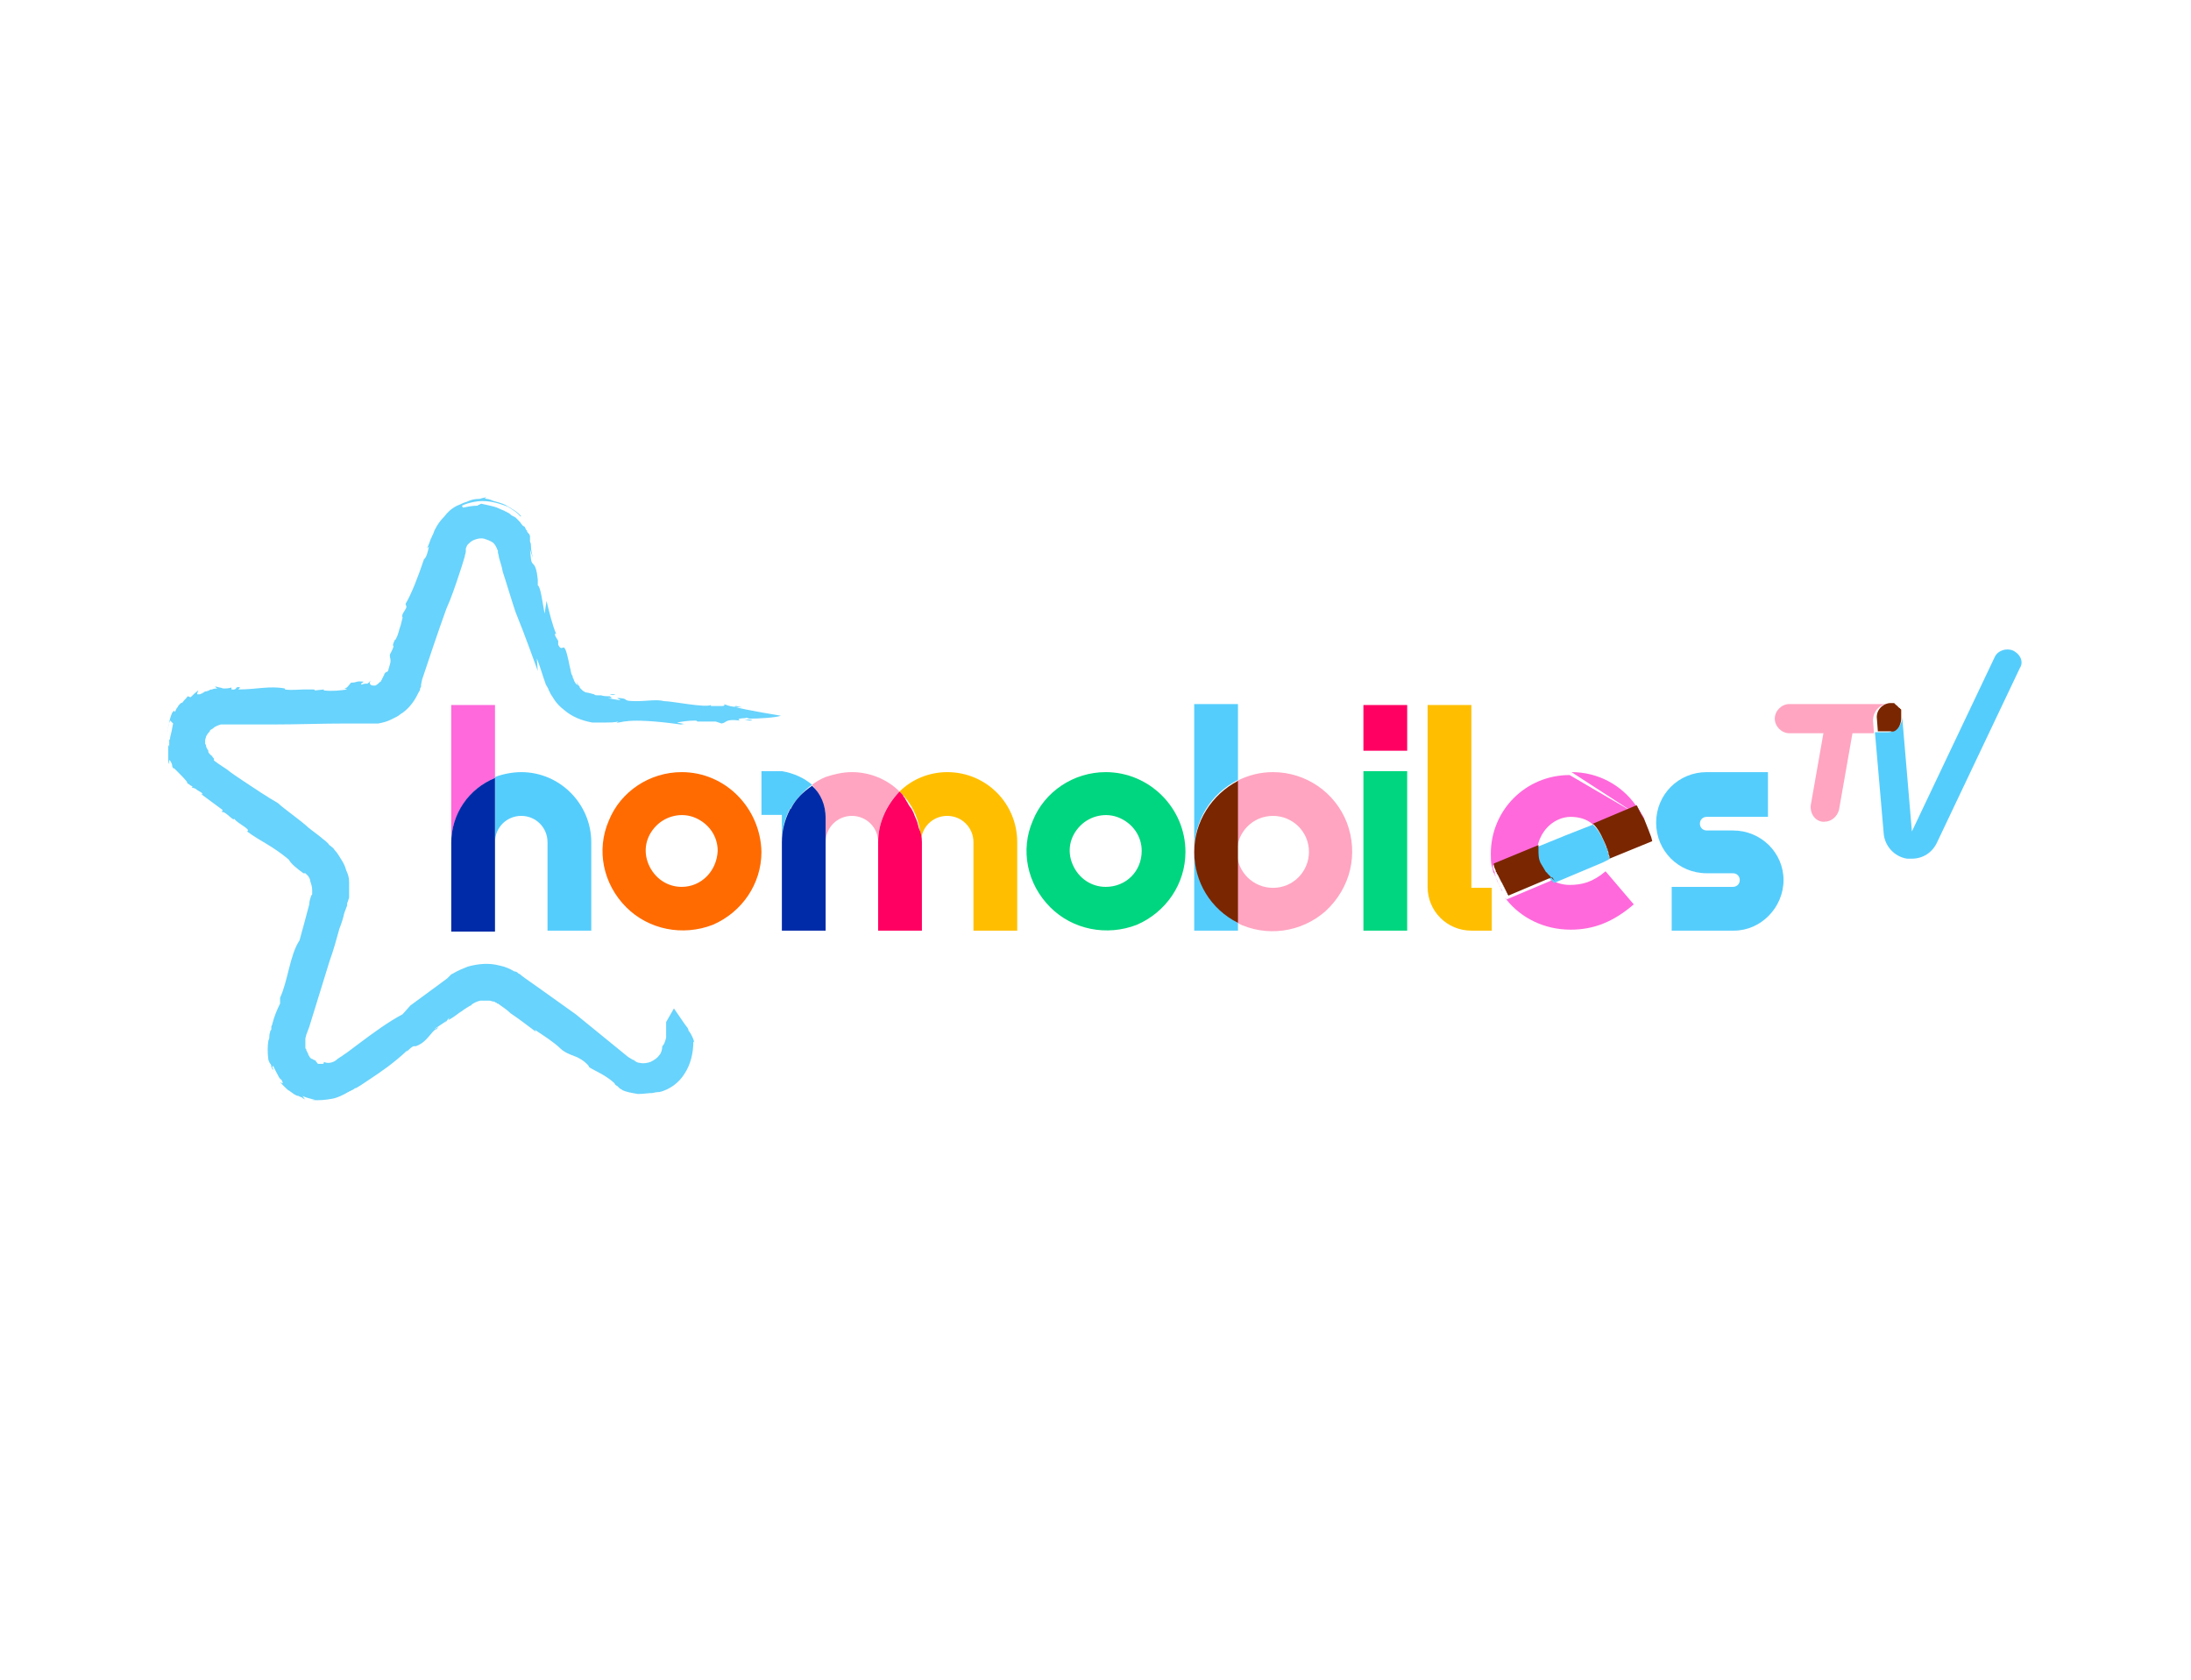 <?xml version="1.0" encoding="utf-8"?>
<!-- Generator: Adobe Illustrator 25.2.1, SVG Export Plug-In . SVG Version: 6.00 Build 0)  -->
<svg version="1.1" id="Layer_1" xmlns="http://www.w3.org/2000/svg" xmlns:xlink="http://www.w3.org/1999/xlink" x="0px" y="0px"
	 viewBox="0 0 225.3 172.8" style="enable-background:new 0 0 225.3 172.8;" xml:space="preserve">
<style type="text/css">
	.st0{fill:#2E1BE2;}
	.st1{fill:url(#SVGID_1_);}
	.st2{fill:#FFFFFF;}
	.st3{fill:#005BA0;}
	.st4{fill-rule:evenodd;clip-rule:evenodd;fill:#F000FF;}
	.st5{fill-rule:evenodd;clip-rule:evenodd;fill:#FF001E;}
	.st6{fill-rule:evenodd;clip-rule:evenodd;fill:#FF0084;}
	.st7{fill-rule:evenodd;clip-rule:evenodd;fill:#6600FF;}
	.st8{fill-rule:evenodd;clip-rule:evenodd;fill:#FFE700;}
	.st9{fill-rule:evenodd;clip-rule:evenodd;fill:#FF8D00;}
	.st10{fill-rule:evenodd;clip-rule:evenodd;fill:#74EE15;}
	.st11{fill-rule:evenodd;clip-rule:evenodd;fill:#56FF00;}
	.st12{fill-rule:evenodd;clip-rule:evenodd;fill:#4DEEEA;}
	.st13{fill-rule:evenodd;clip-rule:evenodd;fill:#00FFA5;}
	.st14{fill-rule:evenodd;clip-rule:evenodd;fill:#061EFF;}
	.st15{fill-rule:evenodd;clip-rule:evenodd;fill:#0073FF;}
	.st16{fill:#55CDFC;}
	.st17{fill:#FF69DB;}
	.st18{fill:#002BA8;}
	.st19{fill:#FF6B00;}
	.st20{fill:#FFA5C1;}
	.st21{fill:#FFBF00;}
	.st22{fill:#FF0062;}
	.st23{fill:#00D67F;}
	.st24{fill:#7A2600;}
	.st25{fill:none;stroke:#FF69DB;stroke-width:26.374;stroke-linecap:round;stroke-linejoin:round;stroke-miterlimit:10;}
	.st26{fill:#68D3FC;}
	.st27{fill:url(#SVGID_2_);}
</style>
<rect class="st2" width="225.3" height="172.8"/>
<g>
	<g>
		<g>
			<path class="st16" d="M53.6,79.4c-0.9,0-1.9,0.2-2.7,0.5v6.7c0-1.5,1.2-2.7,2.7-2.7c1.5,0,2.7,1.2,2.7,2.7v9.1h4.5v-9.1
				C60.8,82.7,57.6,79.4,53.6,79.4L53.6,79.4z"/>
			<path class="st17" d="M50.9,72.5h-4.5v14.2c0-2.9,1.8-5.6,4.5-6.7V72.5L50.9,72.5z"/>
			<path class="st18" d="M50.9,80c-2.7,1.1-4.5,3.7-4.5,6.7v9.1h4.5v-9.1V80L50.9,80z"/>
		</g>
		<g>
			<path class="st19" d="M70.1,79.4c-3.3,0-6.3,2-7.5,5c-1.3,3-0.6,6.5,1.8,8.9c2.3,2.3,5.8,3,8.9,1.8c3-1.3,5-4.2,5-7.5
				C78.2,83.1,74.6,79.4,70.1,79.4z M70.1,91.2c-1.5,0-2.8-0.9-3.4-2.3c-0.6-1.4-0.3-2.9,0.8-4c1-1,2.6-1.4,4-0.8
				c1.4,0.6,2.3,1.9,2.3,3.4C73.7,89.6,72.1,91.2,70.1,91.2z"/>
		</g>
		<g>
			<path class="st16" d="M81.3,83.1c0,0,0,0.1-0.1,0.1C81.3,83.2,81.3,83.2,81.3,83.1L81.3,83.1z"/>
			<path class="st20" d="M92.5,81.4c0,0-0.1,0.1-0.1,0.1c-1.3,1.3-2.1,3.2-2.1,5.1c0-1.5-1.2-2.7-2.7-2.7c-1.5,0-2.7,1.2-2.7,2.7
				v-2.5c0-1.3-0.6-2.5-1.4-3.4c0.4-0.3,0.9-0.6,1.4-0.8c0.9-0.3,1.8-0.5,2.7-0.5C89.4,79.4,91.2,80.1,92.5,81.4z"/>
			<path class="st18" d="M81.3,83.1c0,0,0,0.1-0.1,0.1C81.3,83.2,81.3,83.2,81.3,83.1L81.3,83.1z"/>
			<path class="st21" d="M97.4,79.4c-1.8,0-3.6,0.7-4.9,2c1.4,1.3,2.2,3.2,2.2,5.2l0,0c0-1.5,1.2-2.7,2.7-2.7c1.5,0,2.7,1.2,2.7,2.7
				v9.1h4.5v-9.1C104.6,82.6,101.4,79.4,97.4,79.4L97.4,79.4z"/>
			<path class="st22" d="M94.8,86.6v9.1h-4.5v-9.1c0-1.9,0.8-3.7,2.1-5.1c0,0,0.1-0.1,0.1-0.1l0,0v0c0,0,0.1,0.1,0.1,0.1
				c0,0,0.1,0.1,0.1,0.1c0.1,0.1,0.2,0.2,0.2,0.3c0.1,0.1,0.2,0.2,0.2,0.3c0.1,0.1,0.1,0.2,0.2,0.3c0,0.1,0.1,0.1,0.1,0.2
				c0.1,0.2,0.3,0.4,0.4,0.6c0.1,0.2,0.2,0.4,0.3,0.7c0.2,0.4,0.3,0.8,0.4,1.2C94.7,85.6,94.8,86.1,94.8,86.6z"/>
		</g>
		<g>
			<path class="st23" d="M113.7,79.4c-3.3,0-6.3,2-7.5,5c-1.3,3-0.6,6.5,1.8,8.9c2.3,2.3,5.8,3,8.9,1.8c3-1.3,5-4.2,5-7.5
				C121.9,83.1,118.2,79.4,113.7,79.4z M113.7,91.2c-1.5,0-2.8-0.9-3.4-2.3c-0.6-1.4-0.3-2.9,0.8-4c1-1,2.6-1.4,4-0.8
				c1.4,0.6,2.3,1.9,2.3,3.4C117.4,89.6,115.8,91.2,113.7,91.2z"/>
		</g>
		<g>
			<path class="st16" d="M127.3,72.4h-4.5v23.3h4.5v-0.9c-2.7-1.4-4.5-4.2-4.5-7.3c0-3.1,1.7-5.9,4.5-7.3V72.4L127.3,72.4z"/>
			<path class="st20" d="M138.5,84.6c-1.2-3.1-4.2-5.2-7.6-5.2c-1.3,0-2.5,0.3-3.7,0.9v7.3c0-2,1.6-3.7,3.7-3.7c2,0,3.7,1.6,3.7,3.7
				c0,2-1.6,3.7-3.7,3.7c-2,0-3.7-1.6-3.7-3.7v7.3c3,1.5,6.6,1,9.1-1.2C138.9,91.3,139.7,87.8,138.5,84.6z"/>
			<path class="st24" d="M127.3,80.3c-2.7,1.4-4.5,4.2-4.5,7.3c0,3.1,1.7,5.9,4.5,7.3V80.3L127.3,80.3z"/>
		</g>
		<g>
			<polygon class="st23" points="144.7,79.3 140.2,79.3 140.2,95.7 144.7,95.7 144.7,79.4 			"/>
			<polygon class="st22" points="144.7,72.5 140.2,72.5 140.2,77.2 144.7,77.2 144.7,72.5 			"/>
		</g>
		<g>
			<path class="st17" d="M165.5,88.3C165.5,88.3,165.5,88.3,165.5,88.3l4.4-1.8 M169.5,85.4l-0.4-1l0,0 M169.1,84.3L169.1,84.3
				L169.1,84.3L169.1,84.3 M169.1,84.3L169.1,84.3L169.1,84.3L169.1,84.3L169.1,84.3 M169.1,84.3L169.1,84.3L169.1,84.3L169.1,84.3
				 M169.1,84.2L169.1,84.2c0-0.1-0.1-0.1-0.1-0.2c0,0,0,0,0,0c-0.1-0.2-0.2-0.3-0.3-0.5c-0.1-0.1-0.1-0.2-0.2-0.3c0,0,0,0,0,0
				c-0.1-0.1-0.1-0.2-0.2-0.3l-4.5,1.9v0h0l0,0c0,0,0,0-0.1-0.1c-0.6-0.5-1.4-0.7-2.2-0.7c-0.4,0-0.9,0.1-1.3,0.3
				c-1.1,0.5-1.9,1.6-2.1,2.8v0l-4.6,1.9v0c0,0.3,0.1,0.5,0.2,0.7c0,0.2,0.1,0.3,0.1,0.5c0,0,0,0,0,0c0,0.1,0.1,0.2,0.1,0.2
				c0.1,0.3,0.3,0.6,0.4,0.9c0,0,0,0,0,0c0.1,0.1,0.2,0.3,0.2,0.4c0,0.1,0.1,0.1,0.1,0.2c0,0.1,0.1,0.1,0.1,0.2c0,0,0,0,0,0
				c0,0.1,0.1,0.1,0.1,0.2c0,0,0,0,0,0c0,0.1,0.1,0.1,0.1,0.2l4.5-1.9l0.1-0.1c0.6,0.3,1.2,0.5,1.9,0.5c1.3,0,2.4-0.3,3.7-1.4
				l2.9,3.4c-2.1,1.8-4.1,2.6-6.5,2.6c-2.7,0-5.1-1.2-6.6-3.1c-0.1-0.1-0.1-0.1-0.1-0.2c0,0,0,0,0,0c0-0.1-0.1-0.1-0.1-0.2
				c0,0,0,0,0,0c0-0.1-0.1-0.1-0.1-0.2c0-0.1-0.1-0.1-0.1-0.2c0-0.1-0.1-0.1-0.1-0.2c0,0,0,0,0,0c0-0.1-0.1-0.1-0.1-0.2c0,0,0,0,0,0
				c0-0.1-0.1-0.1-0.1-0.2c0-0.1-0.1-0.2-0.1-0.2c0-0.1-0.1-0.2-0.1-0.2c-0.1-0.2-0.1-0.3-0.2-0.5c0,0,0,0,0,0
				c0-0.1-0.1-0.2-0.1-0.2c0,0,0,0,0,0c0-0.1,0-0.2-0.1-0.2c-0.1-0.2-0.1-0.5-0.2-0.7v0c-0.1-0.4-0.1-0.9-0.1-1.3
				c0-4.5,3.6-8.1,8.1-8.1 M161.6,79.4c2.7,0,5.1,1.3,6.6,3.4h0c0,0.1,0.1,0.1,0.1,0.2c0.1,0.1,0.1,0.2,0.2,0.3
				c0,0.1,0.1,0.1,0.1,0.2c0,0.1,0.1,0.1,0.1,0.2c0.1,0.1,0.1,0.2,0.2,0.3c0,0,0,0,0,0c0,0.1,0.1,0.1,0.1,0.2"/>
			<path class="st16" d="M165.5,88.2C165.4,88.2,165.4,88.1,165.5,88.2c0-0.1-0.1-0.2-0.1-0.3c0,0,0-0.1,0-0.1c0,0,0,0,0,0
				c0-0.1-0.1-0.2-0.1-0.3c0,0,0,0,0-0.1c0-0.1,0-0.1-0.1-0.2c-0.3-0.8-0.7-1.7-1.3-2.3c0,0-0.1-0.1-0.1-0.1l0,0v0h0l-2.8,1.1
				l-2.7,1.1l-0.2,0.1c0,0.1,0,0.3,0,0.4c0,0.5,0.1,1,0.2,1.4c0,0.1,0.1,0.1,0.1,0.2c0,0.1,0.1,0.2,0.2,0.3c0,0.1,0.1,0.1,0.1,0.2
				c0.1,0.1,0.1,0.2,0.2,0.3c0,0,0,0.1,0.1,0.1c0.1,0.1,0.1,0.2,0.2,0.2c0,0,0.1,0.1,0.1,0.1c0.1,0.1,0.1,0.1,0.2,0.2
				c0.1,0.1,0.2,0.1,0.2,0.2c0,0,0.1,0.1,0.1,0.1l5-2.1l0.6-0.3C165.5,88.3,165.5,88.3,165.5,88.2z M169.1,84.3L169.1,84.3
				L169.1,84.3 M169.1,84.3L169.1,84.3L169.1,84.3 M169.1,84.3L169.1,84.3L169.1,84.3L169.1,84.3 M169,84.2L169,84.2"/>
			<path class="st24" d="M159.9,90.6c0,0-0.1-0.1-0.1-0.1c-0.1-0.1-0.2-0.1-0.2-0.2c-0.1,0-0.1-0.1-0.2-0.2c0,0-0.1-0.1-0.1-0.1
				c-0.1-0.1-0.1-0.1-0.2-0.2c0,0,0-0.1-0.1-0.1c-0.1-0.1-0.1-0.2-0.2-0.3c0-0.1-0.1-0.1-0.1-0.2c-0.1-0.1-0.1-0.2-0.2-0.3
				c0-0.1-0.1-0.1-0.1-0.2c-0.2-0.4-0.2-0.9-0.2-1.4c0-0.1,0-0.3,0-0.4l-4.6,1.9v0c0,0.3,0.1,0.5,0.2,0.7c0,0.1,0,0.2,0.1,0.2
				c0,0,0,0,0,0c0,0.1,0,0.2,0.1,0.2c0,0,0,0,0,0c0,0.1,0.1,0.2,0.1,0.2c0,0.1,0.1,0.2,0.1,0.2c0,0.1,0.1,0.2,0.1,0.2
				c0,0.1,0.1,0.2,0.1,0.2c0,0.1,0.1,0.1,0.1,0.2c0,0,0,0,0,0c0,0.1,0.1,0.1,0.1,0.2c0,0,0,0,0,0c0,0.1,0.1,0.1,0.1,0.2
				c0,0.1,0.1,0.1,0.1,0.2c0,0.1,0.1,0.1,0.1,0.2c0,0,0,0,0,0c0,0.1,0.1,0.1,0.1,0.2c0,0,0,0,0,0c0,0.1,0.1,0.1,0.1,0.2l4.5-1.9
				L159.9,90.6C159.9,90.6,159.9,90.6,159.9,90.6z M169.9,86.5l-0.1-0.4l-0.3-0.8l0,0l-0.4-1l0,0l0,0v0l0,0l0,0l0,0l0,0v0l0,0l0,0
				l0,0l0,0l0,0c0-0.1-0.1-0.1-0.1-0.2c0,0,0,0,0,0c-0.1-0.1-0.1-0.2-0.2-0.3c0-0.1-0.1-0.1-0.1-0.2c0-0.1-0.1-0.1-0.1-0.2
				c0-0.1-0.1-0.1-0.1-0.2c0,0,0,0,0,0c0-0.1-0.1-0.1-0.1-0.2c0-0.1-0.1-0.1-0.1-0.2h0l-4.5,1.9v0c0,0,0.1,0.1,0.1,0.1
				c0.6,0.6,1,1.6,1.3,2.3c0,0.1,0,0.1,0.1,0.2c0,0,0,0,0,0.1c0,0.1,0.1,0.2,0.1,0.3c0,0,0,0,0,0c0,0,0,0.1,0,0.1
				c0,0.1,0.1,0.2,0.1,0.3c0,0,0,0,0,0.1c0,0.1,0,0.1,0,0.1c0,0,0,0,0,0L169.9,86.5z"/>
		</g>
		<g>
			<path class="st16" d="M181.8,79.4h-6.3c-2.9,0-5.2,2.3-5.2,5.2c0,2.9,2.3,5.2,5.2,5.2h2.7c0.4,0,0.7,0.3,0.7,0.7
				s-0.3,0.7-0.7,0.7h-6.3v4.5h6.4c2.8,0,5.1-2.4,5.1-5.2c0-2.8-2.3-5.1-5.2-5.1h-2.7c-0.4,0-0.7-0.3-0.7-0.7c0-0.4,0.3-0.7,0.7-0.7
				h6.3L181.8,79.4L181.8,79.4z"/>
		</g>
		<path class="st16" d="M83.5,80.7c-0.1,0.1-0.3,0.2-0.4,0.3c-0.7,0.6-1.3,1.3-1.8,2.1h0c0,0,0,0.1-0.1,0.1c-0.5,1-0.8,2.1-0.8,3.3
			v-2.7h-2.1v-4.5h1.9c0.1,0,0.1,0,0.2,0C81.6,79.5,82.7,80,83.5,80.7z"/>
		<path class="st23" d="M80.5,79.4L80.5,79.4c-0.1,0-0.1,0-0.2,0H80.5z"/>
		<path class="st18" d="M84.9,84.1v11.6h-4.5v-9.1c0-1.2,0.3-2.3,0.8-3.3c0,0,0-0.1,0.1-0.1c0.4-0.8,1-1.5,1.8-2.1
			c0.1-0.1,0.3-0.2,0.4-0.3C84.4,81.6,84.9,82.8,84.9,84.1z"/>
		<path class="st21" d="M153.4,91.3v4.4h-2.1c-2.5,0-4.5-2-4.5-4.5V72.5h4.5v18.8H153.4z"/>
		<path class="st17" d="M194.5,72.5c0,0,0.1,0,0.1,0C194.6,72.5,194.6,72.5,194.5,72.5z"/>
		<path class="st17" d="M195.3,73.1C195.3,73.1,195.3,73.1,195.3,73.1C195.3,73.1,195.3,73.1,195.3,73.1z"/>
		<path class="st17" d="M194.4,72.5c0,0,0.1,0,0.1,0C194.5,72.5,194.4,72.5,194.4,72.5z"/>
		<path class="st17" d="M195.4,73.2C195.4,73.2,195.4,73.2,195.4,73.2C195.4,73.2,195.4,73.2,195.4,73.2z"/>
		<path class="st17" d="M195.2,73C195.2,73,195.3,73,195.2,73C195.3,73,195.2,73,195.2,73z"/>
		<path class="st17" d="M194.9,72.7c0,0,0.1,0.1,0.1,0.1C195,72.7,194.9,72.7,194.9,72.7z"/>
		<path class="st17" d="M194.8,72.6c0,0,0.1,0,0.1,0.1C194.9,72.7,194.8,72.6,194.8,72.6z"/>
		<path class="st17" d="M195,72.8C195,72.8,195.1,72.8,195,72.8C195.1,72.8,195,72.8,195,72.8z"/>
		<path class="st17" d="M194.7,72.5c0,0,0.1,0,0.1,0.1C194.7,72.6,194.7,72.6,194.7,72.5z"/>
		<path class="st17" d="M195.1,72.9C195.1,72.9,195.2,72.9,195.1,72.9C195.2,72.9,195.1,72.9,195.1,72.9z"/>
		<path class="st17" d="M195.4,73.3C195.4,73.4,195.4,73.4,195.4,73.3C195.4,73.4,195.4,73.4,195.4,73.3z"/>
		<path class="st17" d="M194.2,72.4c0,0,0.1,0,0.1,0C194.3,72.4,194.3,72.4,194.2,72.4z"/>
		<path class="st17" d="M195.5,73.6C195.5,73.6,195.5,73.6,195.5,73.6C195.5,73.6,195.5,73.6,195.5,73.6z"/>
		<path class="st16" d="M207,66.9c-0.7-0.3-1.6,0-1.9,0.7l-8.5,17.9c0,0,0,0,0,0c0,0,0,0,0,0c0,0,0,0,0,0l-1-11.8c0,0,0,0,0,0
			c0,0,0,0.1,0,0.1c0,0.8-0.7,1.5-1.5,1.5h-1.3l0.9,10.4c0.1,1.3,1.1,2.4,2.4,2.6c0.2,0,0.4,0,0.5,0c1.1,0,2.1-0.6,2.6-1.7l8.5-17.9
			C208.1,68.1,207.8,67.3,207,66.9z"/>
		<path class="st17" d="M194.1,72.4c0,0,0.1,0,0.1,0C194.2,72.4,194.1,72.4,194.1,72.4z"/>
		<path class="st17" d="M195.5,73.5C195.5,73.5,195.5,73.5,195.5,73.5C195.5,73.5,195.5,73.5,195.5,73.5z"/>
		<path class="st16" d="M194.8,72.6C194.8,72.6,194.8,72.6,194.8,72.6C194.8,72.6,194.8,72.6,194.8,72.6z"/>
		<path class="st16" d="M194.5,72.5C194.5,72.5,194.5,72.5,194.5,72.5C194.5,72.5,194.5,72.5,194.5,72.5z"/>
		<path class="st16" d="M194.6,72.5C194.6,72.5,194.6,72.5,194.6,72.5C194.6,72.5,194.6,72.5,194.6,72.5z"/>
		<path class="st16" d="M194.4,72.5C194.4,72.5,194.4,72.5,194.4,72.5C194.4,72.5,194.4,72.5,194.4,72.5z"/>
		<path class="st16" d="M194.2,72.4C194.2,72.4,194.2,72.4,194.2,72.4C194.2,72.4,194.2,72.4,194.2,72.4z"/>
		<path class="st16" d="M195.5,73.4C195.5,73.4,195.5,73.4,195.5,73.4C195.5,73.4,195.5,73.4,195.5,73.4z"/>
		<path class="st16" d="M195.3,73.2C195.4,73.2,195.4,73.2,195.3,73.2C195.4,73.2,195.4,73.2,195.3,73.2z"/>
		<path class="st16" d="M195.4,73.3C195.4,73.3,195.4,73.3,195.4,73.3C195.4,73.3,195.4,73.3,195.4,73.3z"/>
		<path class="st16" d="M195.5,73.5C195.5,73.6,195.5,73.6,195.5,73.5C195.5,73.6,195.5,73.6,195.5,73.5z"/>
		<path class="st20" d="M194,72.4c0,0,0.1,0,0.1,0c0,0,0,0,0,0H184c-0.8,0-1.5,0.7-1.5,1.5s0.7,1.5,1.5,1.5h8.7l-0.1-1.3
			C192.6,73.2,193.2,72.5,194,72.4z"/>
		<path class="st16" d="M195.5,73.7C195.5,73.7,195.5,73.7,195.5,73.7C195.5,73.7,195.5,73.7,195.5,73.7z"/>
		<path class="st16" d="M194.9,72.7C194.9,72.7,194.9,72.7,194.9,72.7C194.9,72.7,194.9,72.7,194.9,72.7z"/>
		<path class="st16" d="M195.1,72.8C195.1,72.9,195.1,72.9,195.1,72.8C195.1,72.9,195.1,72.9,195.1,72.8z"/>
		<path class="st16" d="M195,72.8C195,72.8,195,72.8,195,72.8C195,72.8,195,72.8,195,72.8z"/>
		<path class="st16" d="M195.3,73.1C195.3,73.1,195.3,73.1,195.3,73.1C195.3,73.1,195.3,73.1,195.3,73.1z"/>
		<path class="st16" d="M195.2,72.9C195.2,73,195.2,73,195.2,72.9C195.2,73,195.2,73,195.2,72.9z"/>
		<path class="st24" d="M195.5,73.9c0,0,0-0.1,0-0.1c0,0,0-0.1,0-0.1c0,0,0,0,0-0.1c0,0,0-0.1,0-0.1c0,0,0,0,0-0.1c0,0,0,0,0-0.1
			c0,0,0,0,0-0.1c0,0,0,0,0-0.1c0,0,0-0.1,0-0.1c0,0,0,0,0,0c0,0,0-0.1-0.1-0.1c0,0,0,0,0,0c0,0,0-0.1-0.1-0.1c0,0,0,0,0,0
			c0,0-0.1-0.1-0.1-0.1c0,0,0,0,0,0c0,0-0.1-0.1-0.1-0.1c0,0,0,0,0,0c0,0-0.1-0.1-0.1-0.1c0,0,0,0,0,0c0,0-0.1,0-0.1-0.1
			c0,0,0,0,0,0c0,0-0.1,0-0.1-0.1c0,0,0,0,0,0c0,0-0.1,0-0.1,0c0,0,0,0,0,0c0,0-0.1,0-0.1,0c0,0,0,0,0,0c0,0-0.1,0-0.1,0
			c0,0,0,0,0,0c0,0-0.1,0-0.1,0c0,0-0.1,0-0.1,0c-0.8,0.1-1.4,0.8-1.3,1.6l0.1,1.3h1.3C194.9,75.4,195.5,74.7,195.5,73.9z"/>
		<path class="st20" d="M187.6,84.5c-0.1,0-0.2,0-0.2,0c-0.8-0.1-1.3-0.9-1.2-1.7l1.6-9.1c0.1-0.8,0.9-1.3,1.7-1.2
			c0.8,0.1,1.3,0.9,1.2,1.7l-1.6,9.1C188.9,84,188.3,84.5,187.6,84.5z"/>
	</g>
	<g>
		<path class="st26" d="M28.1,110.1C28.1,110.2,28.2,110.2,28.1,110.1L28.1,110.1z"/>
		<path class="st26" d="M36,70.3C36,70.3,36,70.3,36,70.3c0.1,0,0.1-0.1,0.2-0.1L36,70.3z"/>
		<path class="st26" d="M40.6,66.3C40.6,66.3,40.6,66.2,40.6,66.3C40.6,66.2,40.5,66.2,40.6,66.3z"/>
		<path class="st26" d="M19.2,80.3c0.1,0.1,0.1,0.1,0.2,0.1C19.3,80.5,19.2,80.4,19.2,80.3z"/>
		<path class="st26" d="M45.1,105.6C45.1,105.6,45.1,105.6,45.1,105.6C45.1,105.6,45.2,105.6,45.1,105.6L45.1,105.6z"/>
		<path class="st26" d="M45,105.8c-0.2,0.1,0-0.1,0.1-0.2c-0.2,0.1-0.4,0.2-0.6,0.4C44.5,106,44.9,105.8,45,105.8z"/>
		<path class="st26" d="M71.2,107.4l0,0.1C71.2,107.4,71.2,107.4,71.2,107.4z"/>
		<path class="st26" d="M21.4,77.4C21.4,77.4,21.4,77.4,21.4,77.4C21.4,77.4,21.4,77.4,21.4,77.4z"/>
		<path class="st26" d="M67.6,112.4l0,0.1C67.6,112.5,67.6,112.5,67.6,112.4z"/>
		<path class="st26" d="M36.1,70.2L36.1,70.2C36.2,70.2,36.2,70.2,36.1,70.2z"/>
		<path class="st26" d="M43.4,57.8c0,0,0.1,0,0.1,0c0,0,0,0,0,0L43.4,57.8z"/>
		<path class="st26" d="M74.4,72.6C74.4,72.6,74.4,72.5,74.4,72.6l-0.2,0C74.3,72.6,74.4,72.6,74.4,72.6z"/>
		<path class="st26" d="M54.3,55.1C54.4,55.2,54.4,55.2,54.3,55.1c0,0,0-0.1,0-0.2c0-0.1,0-0.1-0.1-0.2c0,0,0-0.1,0-0.1
			c0,0,0-0.1-0.1-0.1c0-0.1-0.1-0.2-0.1-0.2c0-0.1-0.1-0.2-0.2-0.2c0,0-0.1-0.1-0.1-0.1c0,0-0.1-0.1-0.1-0.1
			c-0.1-0.1-0.1-0.2-0.2-0.3l-0.1,0.1l0.1,0.1l0.1,0.1l0.2,0.2c0.1,0.1,0.2,0.3,0.3,0.4c0.1,0.1,0.2,0.3,0.2,0.4
			C54.2,54.9,54.3,55,54.3,55.1z"/>
		<path class="st26" d="M55.3,69l-0.1-1.3c0.4,1,0.6,1.8,0.9,2.6c0,0,0,0.1,0.1,0.2c0,0.1,0.1,0.1,0.1,0.2c0.1,0.1,0.1,0.3,0.2,0.4
			c0.1,0.3,0.3,0.5,0.4,0.7c0.3,0.5,0.7,0.9,1.1,1.2c0.8,0.7,1.8,1.1,2.9,1.3c0.1,0,0.1,0,0.2,0c0.1,0,0.1,0,0.2,0
			c0.1,0,0.1,0,0.2,0l0.1,0l0,0l0.1,0c0.2,0,0.4,0,0.6,0c0.4,0,0.8,0,1.3-0.1l-0.2,0.1c0.5,0.1,0.8-0.6,6.6,0.2v0
			c0.2,0,0.2-0.1,0.6,0l-1-0.2c0.6-0.1,1.1-0.2,1.9-0.2c0.2,0,0.2,0.1,0.2,0.1l1.9,0l0.6,0.2c0.6-0.1,0.3-0.5,1.9-0.3
			c-0.6-0.3,0.8-0.2,0.6-0.3c0.1,0,0.3,0.1,0.4,0.1c0.9,0,2.7-0.1,3.2-0.3c0,0-3.7-0.6-4.7-0.9c1.3,0.1,0.4,0,0.1-0.1l-0.1,0.1
			c-0.8-0.1-0.8-0.2-1.2-0.3c0,0,0,0,0,0l0.1,0c0,0,0,0.1,0,0.1c0,0,0,0.1-0.2,0.1l0,0c-0.3,0-0.9,0-1.2,0l0-0.1
			c-0.6,0.3-4-0.4-4.8-0.4c-0.8-0.2-1.8,0-2.8,0c-1.6,0-0.8-0.2-1.6-0.3c-1-0.1,0.2,0.2-0.2,0.2l-1.2-0.2c0.7,0,0.3-0.1,0.2-0.2
			c-0.3,0-0.6,0-0.9-0.1c-0.1,0-0.2,0-0.2,0l-0.1,0c0,0,0,0,0,0l-0.1,0c-0.1,0-0.2,0-0.3-0.1c-0.4-0.1-0.7-0.2-0.9-0.2
			c-0.1-0.1-0.2-0.1-0.3-0.2c0,0-0.1-0.1-0.1-0.1c0,0-0.1-0.1-0.1-0.1c-0.1-0.1-0.1-0.1-0.1-0.2c0,0-0.1-0.1-0.1-0.1
			c0-0.1-0.1-0.1-0.1-0.2c0-0.1-0.1-0.1-0.1-0.2c0,0.1,0.2,0.4,0.1,0.4c0-0.1-0.1-0.2-0.1-0.2c0,0,0,0,0,0c0,0,0,0.1,0.1,0.2
			c-0.1-0.1-0.3-0.3-0.4-0.6c0-0.1-0.1-0.2-0.1-0.2c0-0.1,0-0.2-0.1-0.3c-0.1-0.2-0.1-0.5-0.2-0.8c-0.2-1-0.4-1.9-0.6-2l0.1,0
			c-0.3-0.1-0.4,0.3-0.7-0.3l0-0.4l-0.3-0.5c-0.1-0.4,0.1-0.2,0.1-0.2c-0.4-0.9-0.7-2.2-1-3.4L56,63.1c-0.2-1-0.4-2.8-0.7-2.9l0-0.6
			c-0.2-2-0.6-1.3-0.7-2.1l-0.1-1l0.3,0.9c-0.1-0.5-0.2-0.8-0.2-1.2c0-0.2,0-0.3-0.1-0.5c0-0.1,0-0.2,0-0.3c0,0,0,0,0-0.1
			c0,0,0-0.1,0-0.1c0-0.1,0-0.1,0-0.2c0,0,0,0,0,0c0,0.1,0,0.1,0,0.1l-0.1-0.2c-0.2-0.1-0.5-0.7-1.1-1.4c-0.1-0.1-0.2-0.2-0.3-0.3
			c-0.1,0-0.1-0.1-0.2-0.1c-0.1,0-0.1-0.1-0.2-0.1c-0.1-0.1-0.2-0.2-0.4-0.3c-0.1,0-0.1-0.1-0.2-0.1c-0.1,0-0.1-0.1-0.2-0.1
			c-0.3-0.1-0.6-0.3-1-0.4c-0.4-0.1-0.8-0.2-1.3-0.3c-0.1,0-0.2,0.1-0.2,0.1c-0.1,0-0.2,0.1-0.2,0.1c-0.5,0-1,0.1-1.5,0.2l-0.1-0.2
			c0.4-0.2,0.8-0.3,1.3-0.4c0.5-0.1,1.1-0.1,1.7,0c0.6,0.1,1.2,0.3,1.7,0.5c0.5,0.3,1,0.6,1.3,1l0.1,0c-0.4-0.5-1-0.8-1.5-1.1
			c-0.5-0.3-1.1-0.4-1.4-0.5c-0.2-0.1-0.5-0.2-0.7-0.2c-0.2-0.1-0.3-0.2,0.1-0.2c-0.1,0-0.3,0.1-0.4,0.1c-0.1,0-0.3,0.1-0.4,0.1
			c-0.5,0-0.9,0.1-1.3,0.3c-0.4,0.1-0.7,0.3-1,0.4c-0.6,0.3-1,0.7-1.3,1.1c-0.4,0.4-0.7,0.8-1,1.4c-0.1,0.2-0.1,0.3-0.2,0.5
			c-0.1,0.1-0.1,0.3-0.2,0.4c-0.1,0.3-0.2,0.6-0.4,1l0.2-0.2c-0.1,0.6-0.3,1.2-0.5,1.3c-0.6,1.8-1.3,3.6-1.9,4.6l0.1,0.3
			c-0.1,0.4-0.6,0.8-0.4,1.1l-0.2,0.8c-0.2,0.5-0.2,0.9-0.5,1.4l0,0c0,0,0,0,0,0c0,0,0,0.1-0.1,0.1c0,0,0,0,0,0
			c-0.5,1.1,0.2,0.1-0.4,1.3c-0.3,0.4,0.1,0.6-0.1,1.2L39.9,69l-0.1,0.1l0,0c0,0,0,0,0,0l-0.1,0c-0.1,0.1-0.2,0.2-0.2,0.3
			c0,0.1-0.1,0.1-0.1,0.2c0,0.1-0.1,0.1-0.1,0.2c0,0.1-0.1,0.1-0.1,0.2c0,0,0,0.1-0.1,0.1c0,0,0,0,0,0c0,0,0,0,0,0
			c-0.1,0.1-0.3,0.3-0.5,0.4c-0.3,0-0.4,0-0.5-0.1c-0.1-0.1-0.1-0.2,0-0.4c0,0-0.1,0.1-0.1,0.1c0,0,0,0.1-0.1,0.1
			c0,0-0.1,0.1-0.1,0.1c0,0-0.1,0-0.1,0c-0.1,0-0.3,0-0.5,0.1c-0.2-0.1,0-0.1,0.2-0.3c-0.9-0.1-0.6,0.1-1.3,0.1
			c-0.2,0.2-0.4,0.6-0.7,0.6l0.3,0.1c-0.7,0.1-1.5,0.2-2.4,0.1l0-0.1L32.4,71l-0.1-0.1l-1.3,0l0.2,0c-0.3,0-1.3,0.1-1.9,0l0-0.1
			c-1.6-0.3-2.9,0.1-4.8,0.1l0.2-0.2c-0.6-0.2-0.2,0.3-0.9,0.2l0-0.2c-0.3,0.1-0.6,0.1-0.8,0.1c-0.1,0-0.3-0.1-0.4-0.1
			c-0.1,0-0.3-0.1-0.5-0.1c0.1,0.1,0.2,0.2,0.3,0.2c-0.2,0-0.4,0-0.6,0.1c-0.1,0-0.2,0-0.3,0.1l-0.3,0.1c-0.1,0-0.2,0-0.2,0.1
			c-0.1,0-0.1,0-0.2,0.1c-0.1,0-0.2,0.1-0.3,0.1c-0.1,0-0.2,0-0.2,0c-0.1-0.1,0.1-0.3,0.1-0.4c-0.3,0.2-0.5,0.4-0.8,0.7
			c-0.1,0-0.2-0.1-0.3-0.1c-0.2,0.3-0.4,0.4-0.5,0.6c0,0-0.1,0.1-0.2,0.1c-0.1,0.1-0.1,0.1-0.2,0.2c-0.1,0.1-0.1,0.2-0.2,0.3
			c-0.1,0.1-0.1,0.2-0.2,0.4c-0.1,0,0-0.3-0.3,0.1c-0.3,0.7-0.4,1.4-0.5,2c0-0.2,0.1-0.4,0.1-0.6c0-0.2,0.1-0.4,0.2-0.6
			c0.1,0.1,0.2,0.2,0.3,0.3c-0.1,0.6-0.2,1-0.3,1.4c0,0.1,0,0.2-0.1,0.3c0,0.1,0,0.2,0,0.3c0,0,0,0.1,0,0.1c0,0,0,0.1,0,0.1
			c0,0.1,0,0.2,0,0.3c0-0.1,0-0.2-0.1-0.3l0-0.2l0-0.2c0,0.4,0,0.6,0,0.9c0,0.1,0,0.2,0,0.3c0,0.1,0,0.2,0,0.3c0,0.2,0,0.3,0,0.4
			c0,0.1,0,0.3,0.1,0.5c0-0.1,0-0.3,0-0.4c0-0.1,0.1,0,0.2,0.2c0.1,0.2,0.1,0.3,0.1,0.3c0,0.1,0,0.1,0.1,0.3c0.1,0,0.1,0,0.2,0.1
			c0.1,0.1,0.2,0.2,0.4,0.4c0.3,0.3,0.6,0.6,0.9,1c0,0-0.1,0-0.1,0c0.1,0.1,0.2,0.1,0.3,0.2c0.1,0.1,0.2,0.1,0.3,0.2l-0.1,0.1
			c0,0-0.1,0-0.2,0c0,0,0,0,0,0l0,0l0.1,0l0.2,0l0.3,0.1c0.3,0.3,0.8,0.4,0.7,0.6l-0.2-0.1l2.3,1.7l-0.1,0.2c0.4-0.1,1.2,1,1.3,0.7
			c0.3,0.5,1.8,1.1,1.3,1.3c1.5,1.1,2.5,1.4,4.3,2.9c0.2,0.4,0.8,0.9,1.5,1.4l0.1,0c0,0,0,0,0,0c0,0,0,0,0.1,0c0,0,0.1,0.1,0.1,0.1
			c0,0,0.1,0.1,0.1,0.1c0,0,0.1,0.1,0.1,0.1c0.1,0.2,0.2,0.3,0.2,0.5c0.1,0.3,0.2,0.6,0.2,0.9c0,0,0,0.1,0,0.1c0,0,0,0.1,0,0.1l0,0
			l0,0.1l0,0.1c0,0.1,0,0.1-0.1,0.2c-0.1,0.3-0.2,0.6-0.2,0.9c-0.3,1.1-0.6,2.3-1,3.7c-1,1.5-1.2,4.2-2,5.9l0,0.6
			c-0.3,0.6-0.6,1.3-0.8,2.1c0,0.1-0.1,0.2-0.1,0.3l0,0.1l0,0.1c0,0.1,0,0.1-0.1,0.2c0,0.1-0.1,0.3-0.1,0.5c0,0.2,0,0.3-0.1,0.5
			c-0.1,0.6-0.1,1.3,0,2c0.1,0.2,0.1,0.3,0.2,0.4c0.1,0.1,0.1,0.2,0.1,0.3c0.1,0.2,0.1,0.3,0.2,0.3c0-0.1,0-0.1-0.1-0.2
			c0-0.1,0-0.1,0.1-0.2c0.1,0.3,0.4,0.8,0.6,1.2c0.1,0.1,0.1,0.2,0.2,0.2c0.1,0.1,0.1,0.1,0.1,0.2c0.1,0.1,0.1,0.2,0,0.2l-0.1-0.1
			c-0.1,0,0,0.1,0.2,0.3c0.1,0.1,0.2,0.2,0.3,0.3c0.1,0.1,0.2,0.2,0.4,0.3c0.1,0.1,0.3,0.2,0.4,0.3c0.2,0.1,0.3,0.2,0.5,0.2
			c0.1,0.1,0.3,0.1,0.4,0.2c0.1,0.1,0.2,0.1,0.3,0.2c-0.1-0.1-0.2-0.3-0.3-0.4c0.4,0.2,0.9,0.3,1.3,0.4c-0.1,0-0.3,0-0.4,0
			c0.8,0.1,1.5,0,2.1-0.1c0.6-0.1,1.2-0.4,1.7-0.7c0.1,0,0.1-0.1,0.2-0.1c0.1,0,0.1-0.1,0.2-0.1c0.1,0,0.1-0.1,0.2-0.1l0.1-0.1
			l0.1,0c0.2-0.1,0.3-0.2,0.5-0.3c0.3-0.2,0.6-0.4,0.9-0.6c1.2-0.8,2.4-1.6,3.9-3c-0.3,0.5,0.5-0.6,0.8-0.4c1-0.3,1.4-1.1,2-1.7
			c0,0,0,0,0-0.1l1.2-0.8c-0.5,0.8,0.6-0.9,0.2-0.1c0.4-0.2,0.8-0.5,1.2-0.8c0.2-0.1,0.4-0.3,0.6-0.4c0.1-0.1,0.2-0.1,0.3-0.2
			l0.2-0.1c0,0,0.1,0,0.1-0.1l0,0c0.3-0.2,0.5-0.3,0.9-0.4c0.2,0,0.3,0,0.5,0c0.1,0,0.2,0,0.2,0c0.1,0,0.2,0,0.2,0
			c0.2,0,0.3,0.1,0.5,0.1c0.1,0,0.1,0.1,0.2,0.1c0,0,0.1,0,0.1,0.1l0.1,0l0,0l0,0c0.4,0.3,0.9,0.6,1.3,1c0.9,0.6,1.8,1.3,2.6,1.9
			l-0.1-0.2c0.9,0.6,2,1.3,2.6,1.9c0.6,0.6,1.6,0.8,1.9,1c0.8,0.4,1.3,1.1,1,0.9c0.8,0.5,1.7,0.8,2.7,1.7c0,0.1,0.1,0.2,0.3,0.3
			c0.1,0.1,0.1,0.1,0.2,0.2c0.1,0.1,0.2,0.1,0.3,0.2c0.4,0.2,1,0.3,1.6,0.4c0.6,0,1.1-0.1,1.5-0.1c0.4-0.1,0.6-0.1,0.7-0.1l0,0
			c0.5-0.1,1.1-0.4,1.5-0.7c0.4-0.3,0.8-0.7,1.1-1.2c0.6-0.9,0.9-2.1,0.9-3.3c0,0,0,0,0.1,0.1c-0.1-0.4-0.3-0.8-0.5-1.1l-0.1-0.1
			c0,0,0,0,0-0.1l0,0l-0.1-0.2l-0.3-0.4l-1.1-1.6l-0.8,1.4l0,0.8l0,0.4l0,0.2l0,0.1l0,0.1l0,0c-0.1,0.4-0.2,0.7-0.4,0.9
			c0,0.3-0.1,0.7-0.3,0.9c-0.2,0.3-0.5,0.5-0.9,0.7c-0.3,0.1-0.7,0.2-1.1,0.1c-0.2,0-0.4-0.1-0.5-0.2c0,0-0.1,0-0.1-0.1l-0.1,0l0,0
			l0,0l0,0l-0.5-0.3l-5.4-4.4l-3.5-2.5l-1.7-1.2l-0.4-0.3l-0.1-0.1l-0.2-0.1c-0.1-0.1-0.2-0.2-0.4-0.2c-0.5-0.3-1-0.5-1.5-0.6
			c-1.1-0.3-2.2-0.2-3.3,0.1c-0.5,0.2-1,0.4-1.5,0.7l-0.2,0.1l-0.1,0.1l-0.1,0.1l-0.2,0.2l-0.4,0.3l-3.4,2.5l-0.8,0.9
			c-1.5,0.8-3,1.9-4.6,3.1c-0.4,0.3-0.8,0.6-1.2,0.9c-0.2,0.1-0.4,0.3-0.6,0.4l-0.3,0.2l-0.1,0.1l0,0l0,0l0,0l0,0
			c-0.4,0.3-0.9,0.4-1.3,0.2c0,0.1,0,0.2-0.1,0.2c0,0-0.1,0-0.1,0c0,0-0.1,0-0.1,0c0,0,0,0-0.1,0c0,0,0,0-0.1,0c0,0-0.1,0-0.1,0
			c0,0,0,0-0.1-0.1c0,0,0-0.1-0.1-0.1c0,0,0-0.1,0-0.1c-0.1,0-0.1-0.1-0.2-0.1c-0.1,0-0.1-0.1-0.2-0.1c-0.1,0-0.1-0.1-0.2-0.1
			c0-0.1-0.1-0.1-0.1-0.2c-0.1-0.1-0.1-0.1-0.1-0.2c0-0.1-0.1-0.1-0.1-0.2c0-0.1-0.1-0.1-0.1-0.2c0-0.1,0-0.1-0.1-0.2
			c0-0.1,0-0.1,0-0.2c0,0,0-0.1,0-0.1c0,0,0-0.1,0-0.1c0-0.1,0-0.3,0-0.4c0,0,0-0.1,0-0.1l0,0c0,0,0,0,0,0l0-0.1l0.1-0.4l0.3-0.8
			c0.7-2.3,1.4-4.5,2.1-6.8c0.4-1.1,0.7-2.2,1-3.3c0.2-0.5,0.4-1.1,0.5-1.6c0.1-0.3,0.2-0.5,0.3-0.8l0-0.1l0-0.1
			c0-0.1,0.1-0.2,0.1-0.3l0.1-0.3c0-0.1,0-0.2,0-0.3l0-0.2l0-0.2c0-0.1,0-0.2,0-0.3c0-0.2,0-0.4,0-0.6c0-0.4-0.1-0.8-0.3-1.2
			c-0.1-0.4-0.3-0.8-0.5-1.1c-0.2-0.3-0.4-0.7-0.7-1c-0.1-0.2-0.3-0.3-0.4-0.4c-0.1-0.1-0.2-0.1-0.2-0.2l-0.1-0.1l-0.1-0.1
			c-0.2-0.2-0.4-0.3-0.6-0.5c-0.4-0.3-0.9-0.7-1.3-1c-0.6-0.6-2.6-2-3.1-2.5c-1.2-0.7-2.4-1.5-3.6-2.3c-0.6-0.4-1.2-0.8-1.7-1.2
			c-0.3-0.2-0.6-0.4-0.9-0.6c-0.1-0.1-0.3-0.2-0.4-0.3L22,78c0,0-0.1-0.1-0.1-0.1c0,0-0.1-0.1-0.1-0.1l0.1,0
			c-0.2-0.1-0.4-0.3-0.5-0.5c0,0,0-0.1,0.1,0c-0.1-0.1-0.2-0.3-0.3-0.5c0-0.1,0-0.2-0.1-0.3c0-0.1,0-0.3,0-0.4
			c0-0.1,0.1-0.3,0.1-0.4c0.1-0.1,0.1-0.2,0.2-0.3c0.1-0.1,0.2-0.2,0.2-0.3c0.1-0.1,0.2-0.1,0.3-0.2l0,0c0.2-0.2,0.5-0.3,0.8-0.4
			c0,0,0.1,0,0.1,0c0,0,0.1,0,0.1,0c0,0,0.1,0,0.1,0c0,0,0.1,0,0.2,0c0.3,0,0.6,0,1,0c1.3,0,2.6,0,3.8,0c2.5,0,5.1-0.1,7.6-0.1
			l1.9,0l0.2,0l0.4,0c0.1,0,0.2,0,0.4,0l0.2,0c0.1,0,0.1,0,0.2,0c0.5-0.1,0.9-0.2,1.3-0.4c0.2-0.1,0.4-0.2,0.6-0.3
			c0.2-0.1,0.4-0.3,0.6-0.4c0.4-0.3,0.7-0.6,1-1c0.3-0.4,0.5-0.8,0.7-1.2c0.1-0.1,0.1-0.2,0.1-0.3l0.1-0.2l0-0.1l0-0.1l0.1-0.5
			c0.8-2.4,1.6-4.8,2.5-7.3c0.5-1.1,0.9-2.3,1.3-3.5c0.2-0.6,0.4-1.2,0.6-1.9c0-0.2,0.1-0.3,0.1-0.5l0-0.1c0,0,0,0,0,0l0-0.1
			c0,0,0-0.1,0-0.1c0.1-0.2,0.1-0.3,0.2-0.4c0.2-0.2,0.4-0.4,0.7-0.5c0.3-0.1,0.6-0.2,1-0.1c0.3,0.1,0.6,0.2,0.9,0.4
			c0.1,0.1,0.2,0.2,0.3,0.4c0,0.1,0.1,0.1,0.1,0.2c0,0.1,0.1,0.2,0.1,0.2c0,0,0,0,0,0.1c0,0,0,0,0,0c0,0,0,0,0,0c0,0,0,0.1,0,0.1
			c0,0.1,0.1,0.3,0.1,0.5c0.1,0.4,0.3,0.9,0.4,1.5c0.4,1.2,0.8,2.6,1.3,4.1C54.1,65.6,55.1,68.5,55.3,69z"/>
		<path class="st26" d="M71.6,74.3L71.6,74.3C71.6,74.4,71.6,74.3,71.6,74.3z"/>
		<path class="st26" d="M56.2,61.7C56.2,61.7,56.2,61.7,56.2,61.7l0.1-0.2L56.2,61.7z"/>
		<path class="st26" d="M63.3,71.4c-0.7,0-0.7,0-0.6,0C62.9,71.5,63.1,71.5,63.3,71.4z"/>
		<path class="st26" d="M77.1,74.1c0.4,0,0.2-0.1,0-0.1c-0.4,0-0.6,0-0.6,0C76.7,74,76.9,74.1,77.1,74.1z"/>
		<path class="st26" d="M75.6,72.7l0.1-0.1C75.5,72.6,75.5,72.7,75.6,72.7z"/>
	</g>
</g>
</svg>
